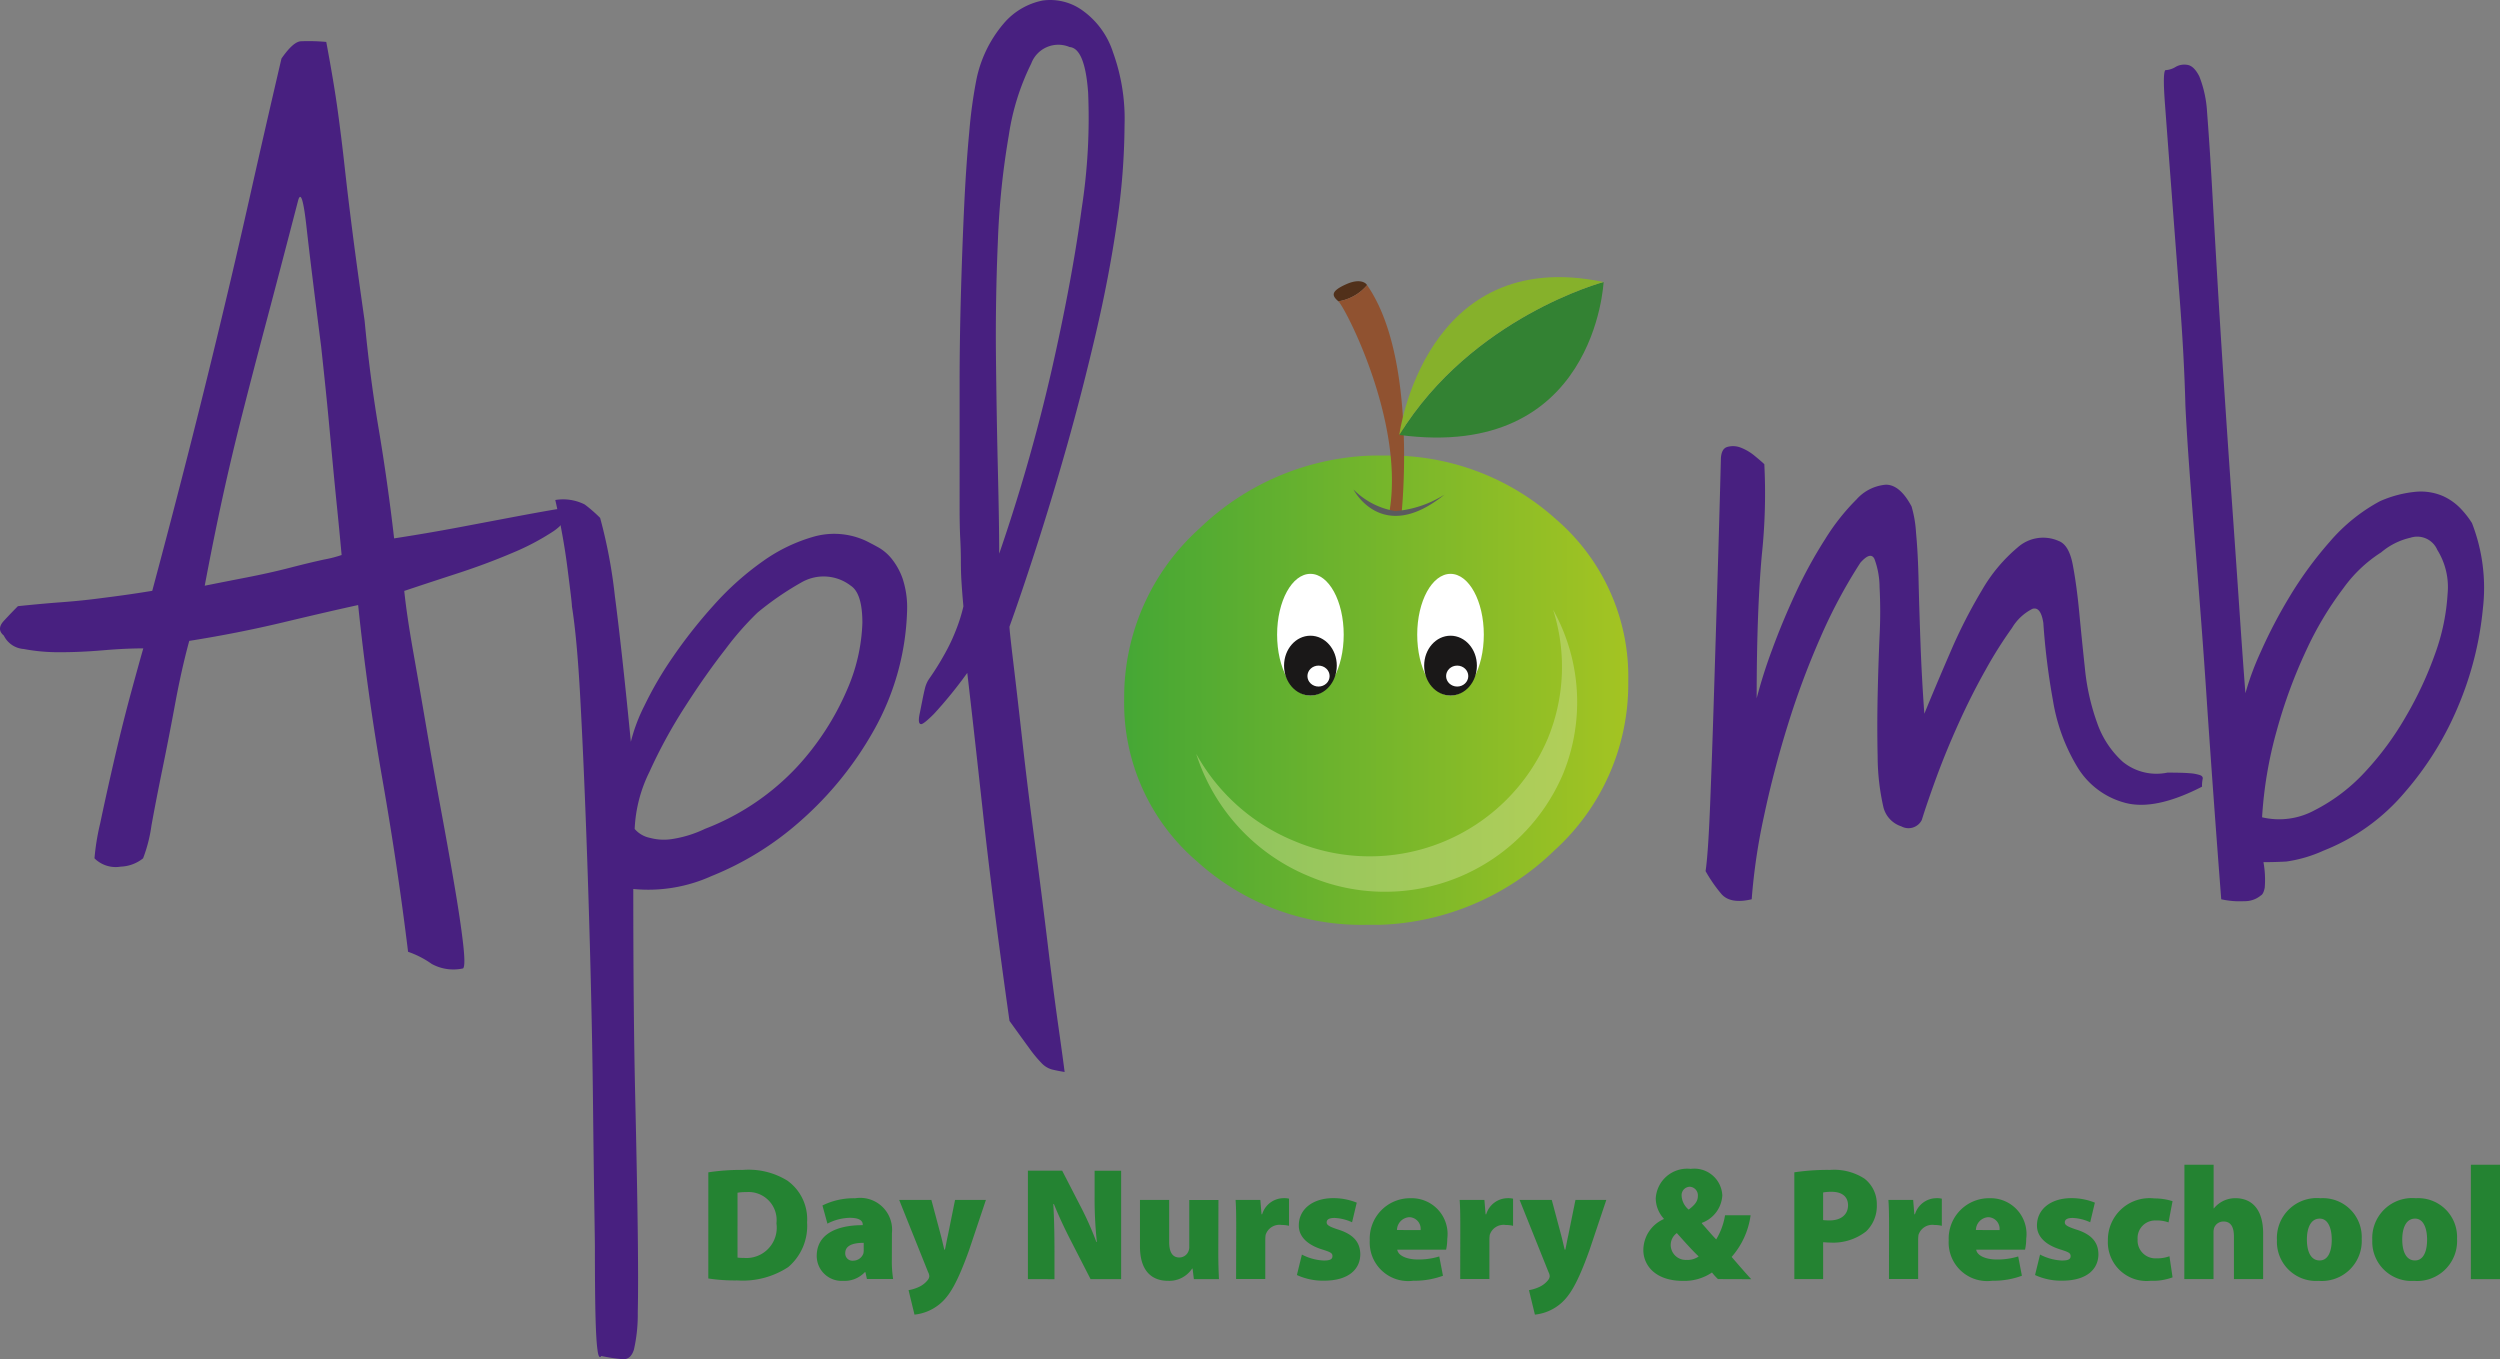 <svg xmlns="http://www.w3.org/2000/svg" xmlns:xlink="http://www.w3.org/1999/xlink" width="214.124" height="116.415" viewBox="0 0 214.124 116.415"><rect x="0" y="0" width="214.124" height="116.415" fill="#808080" stroke="none"/><defs><linearGradient id="linear-gradient" y1="0.5" x2="1" y2="0.5" gradientUnits="objectBoundingBox"><stop offset="0" stop-color="#45a735"></stop><stop offset="1" stop-color="#a4c422"></stop></linearGradient></defs><g id="logo" transform="translate(719.873 -79.791)"><g id="Group_1746" data-name="Group 1746" transform="translate(-719.873 79.791)"><g id="Group_1739" data-name="Group 1739" transform="translate(0 0)"><path id="Path_3813" data-name="Path 3813" d="M-707.6,141.138q-1.535,0-3.45.164t-3.67.164a16,16,0,0,1-3.124-.275,2.055,2.055,0,0,1-1.7-1.149q-.658-.548,0-1.261t1.207-1.259q2.085-.216,3.616-.329t2.849-.274q1.321-.164,2.52-.329t2.52-.383q1.644-6.136,3.068-11.726t2.739-11.068q1.321-5.478,2.575-11.068t2.685-11.726q.987-1.424,1.644-1.48a16.518,16.518,0,0,1,2.192.056q.658,3.508.987,5.917t.6,4.878q.273,2.466.658,5.478t1.042,7.619q.44,4.712,1.205,9.26t1.321,9.37q2.848-.44,5.478-.935l4.658-.881q2.026-.382,3.288-.6c.838-.147,1.259-.181,1.259-.11q.329.986-1.042,1.917a21.059,21.059,0,0,1-3.569,1.875q-2.195.935-4.712,1.753t-4.493,1.48q.216,2.084.768,5.205t1.149,6.631q.6,3.508,1.259,7.068t1.149,6.469q.493,2.9.714,4.822t0,2.137a3.858,3.858,0,0,1-2.685-.383,8.052,8.052,0,0,0-2.027-1.041q-.881-7.233-2.192-14.74t-2.084-14.958q-2.523.55-6.411,1.48t-8.055,1.59q-.658,2.412-1.205,5.368t-1.1,5.644q-.549,2.686-.935,4.822a12.573,12.573,0,0,1-.713,2.789,3.244,3.244,0,0,1-1.917.712,2.57,2.57,0,0,1-2.247-.712,20.2,20.2,0,0,1,.493-3.014q.493-2.349,1.149-5.205t1.37-5.534Q-708.038,142.669-707.6,141.138Zm5.261-5.368q1.644-.329,3.617-.713t3.67-.822q1.7-.44,2.959-.712a10.078,10.078,0,0,0,1.48-.383q-.222-2.409-.385-4t-.329-3.343q-.164-1.751-.383-4.11t-.658-6.411q-.881-6.9-1.261-10.3t-.712-2.192q-1.535,5.917-2.685,10.246t-2.084,8q-.934,3.67-1.7,7.178t-1.528,7.561Z" transform="translate(719.873 -85.604)" fill="#482080"></path><path id="Path_3814" data-name="Path 3814" d="M-567.712,196.348c.294.147.638.329,1.041.548a4.067,4.067,0,0,1,1.151.986,5.77,5.77,0,0,1,.935,1.7,7.905,7.905,0,0,1,.383,2.685,22.155,22.155,0,0,1-2.849,10.3,29.581,29.581,0,0,1-6.3,7.78,26.141,26.141,0,0,1-7.619,4.712,13.137,13.137,0,0,1-6.685,1.1q0,10.628.164,17.753t.219,11.672q.054,4.551,0,6.849a13.533,13.533,0,0,1-.329,3.178q-.275.881-.987.822a16.115,16.115,0,0,1-1.807-.274q-.222.329-.329-.548-.11-.768-.164-2.739t-.056-6.136q0-.329-.054-3.781t-.11-8.661q-.056-5.207-.216-11.45t-.383-12.163q-.22-5.919-.493-10.958t-.712-7.78c0-.147-.038-.511-.109-1.1s-.164-1.321-.275-2.192-.255-1.826-.44-2.849-.383-2.008-.6-2.959a4.11,4.11,0,0,1,2.52.383,12.376,12.376,0,0,1,1.321,1.149,43.179,43.179,0,0,1,1.261,6.685q.6,4.6,1.37,12.494a14.569,14.569,0,0,1,1.149-3.068,30.989,30.989,0,0,1,2.465-4.219,42.58,42.58,0,0,1,3.507-4.438,24.659,24.659,0,0,1,4.165-3.726,14.159,14.159,0,0,1,4.438-2.137A6.459,6.459,0,0,1-567.712,196.348Zm-13.806,24.662a21.153,21.153,0,0,0,7.945-5.37,23.224,23.224,0,0,0,4.219-6.521,15.522,15.522,0,0,0,1.321-5.75q0-2.52-.986-3.178a3.805,3.805,0,0,0-4.165-.329,25.7,25.7,0,0,0-3.835,2.629,25.66,25.66,0,0,0-2.739,3.124q-1.754,2.248-3.505,4.991a43.048,43.048,0,0,0-3.014,5.534,12.184,12.184,0,0,0-1.26,4.877,2.33,2.33,0,0,0,1.321.766,4.528,4.528,0,0,0,1.809.11,9.968,9.968,0,0,0,2.9-.888Z" transform="translate(641.896 -150.018)" fill="#482080"></path><path id="Path_3815" data-name="Path 3815" d="M-504.377,133.462q0,.329.329,3.068t.771,6.689q.44,3.946,1.042,8.494t1.1,8.661q.493,4.11.935,7.233t.547,4c-.44-.072-.8-.147-1.1-.219a1.943,1.943,0,0,1-.881-.548,11.067,11.067,0,0,1-1.041-1.259q-.6-.822-1.7-2.349-1.425-10.083-2.246-17.589t-1.37-12.219a37.758,37.758,0,0,1-2.849,3.507q-.881.881-1.1.881-.329,0-.109-.986.11-.548.219-1.1t.216-.986a2.484,2.484,0,0,1,.329-.768,23.247,23.247,0,0,0,1.37-2.192,15.3,15.3,0,0,0,.935-1.973,13.8,13.8,0,0,0,.658-2.085q-.11-1.2-.164-2.084c-.038-.587-.054-1.186-.054-1.807s-.019-1.26-.054-1.917-.054-1.5-.054-2.52V112.607q0-3.56.109-7.507t.275-7.507q.164-3.56.44-6.469a40.967,40.967,0,0,1,.6-4.439,10.68,10.68,0,0,1,2.349-4.877,5.881,5.881,0,0,1,3.343-1.973,4.725,4.725,0,0,1,3.45.881,7.046,7.046,0,0,1,2.575,3.561,16.715,16.715,0,0,1,.986,6.246,58.883,58.883,0,0,1-.658,8.383q-.658,4.551-1.809,9.479t-2.465,9.59q-1.321,4.658-2.63,8.712T-504.377,133.462Zm-.881-6.246a153.564,153.564,0,0,0,4.494-15.726q1.751-7.724,2.575-13.862a50.651,50.651,0,0,0,.548-9.919q-.274-3.78-1.588-3.89a2.475,2.475,0,0,0-1.949.008,2.475,2.475,0,0,0-1.339,1.416,20.583,20.583,0,0,0-1.917,6.136,67.433,67.433,0,0,0-.935,9.041q-.22,5.1-.164,10.129t.164,9.533q.11,4.5.112,7.128Z" transform="translate(590.838 -79.791)" fill="#482080"></path><path id="Path_3816" data-name="Path 3816" d="M-333,181.9q0-.987.548-1.149a1.8,1.8,0,0,1,1.149.054,4.24,4.24,0,0,1,1.205.712q.6.493.822.712a49.99,49.99,0,0,1-.216,7.78q-.44,4.931-.44,12.274a42.558,42.558,0,0,1,1.321-4.165q.881-2.409,2.027-4.876a39.169,39.169,0,0,1,2.52-4.6,18.641,18.641,0,0,1,2.685-3.4,3.771,3.771,0,0,1,2.521-1.259q1.2,0,2.192,1.863a9.9,9.9,0,0,1,.383,2.247q.164,1.7.219,4.11t.164,5.37q.107,2.959.329,6.027.986-2.409,2.246-5.318a44.057,44.057,0,0,1,2.685-5.261,13.729,13.729,0,0,1,3.068-3.67,3.273,3.273,0,0,1,3.507-.548q.881.329,1.205,2.027t.548,4q.216,2.3.493,4.877a19.262,19.262,0,0,0,1.041,4.658,8.073,8.073,0,0,0,2.192,3.343,4.581,4.581,0,0,0,3.836.935q1.321,0,1.917.054a3.493,3.493,0,0,1,.881.164c.182.072.255.183.219.329a2.849,2.849,0,0,0-.054.658q-4.056,2.085-6.631,1.37a6.792,6.792,0,0,1-4.055-3.068,15.916,15.916,0,0,1-2.084-5.7,59.425,59.425,0,0,1-.822-6.629q-.222-1.422-.934-1.205a4.289,4.289,0,0,0-1.754,1.644,36.3,36.3,0,0,0-2.246,3.561q-1.207,2.137-2.3,4.551t-1.917,4.658q-.82,2.247-1.259,3.67a1.276,1.276,0,0,1-.76.646,1.277,1.277,0,0,1-.994-.1,2.311,2.311,0,0,1-1.534-1.644,19.854,19.854,0,0,1-.493-4.329q-.057-2.573,0-5.205t.164-5.1a41.123,41.123,0,0,0,0-4.22,7.053,7.053,0,0,0-.44-2.41q-.329-.658-1.205.329a44.359,44.359,0,0,0-3.45,6.469,70.331,70.331,0,0,0-2.789,7.507q-1.207,3.892-2.027,7.78a51.622,51.622,0,0,0-1.041,7.068q-1.869.44-2.629-.493a12.672,12.672,0,0,1-1.321-1.917q.216-1.422.383-5.534t.329-9.37q.164-5.261.329-10.74T-333,181.9Z" transform="translate(480.39 -142.469)" fill="#482080"></path><path id="Path_3817" data-name="Path 3817" d="M-230.511,94.907a1.785,1.785,0,0,0,.822-.275,1.5,1.5,0,0,1,1.041-.164q.548.11.987.986A9.8,9.8,0,0,1-227,98.522q.216,2.741.44,6.684t.493,8.492q.273,4.551.6,9.48t.658,9.589q.329,4.659.6,8.661t.493,6.849a24.016,24.016,0,0,1,1.321-3.561A42.285,42.285,0,0,1-219.928,140a32.436,32.436,0,0,1,3.45-4.712,15.008,15.008,0,0,1,4.273-3.45,9.778,9.778,0,0,1,3.178-.822,4.784,4.784,0,0,1,2.246.383,4.88,4.88,0,0,1,1.534,1.1,7.8,7.8,0,0,1,.935,1.205,15.339,15.339,0,0,1,.934,7.34,28.442,28.442,0,0,1-2.084,8.275,27.193,27.193,0,0,1-4.658,7.507,17.476,17.476,0,0,1-6.9,4.932,11.677,11.677,0,0,1-3.178.935c-.658.038-1.321.054-1.973.054a8.352,8.352,0,0,1,.109,2.192q-.11.548-.329.658a2.148,2.148,0,0,1-1.424.493,7.24,7.24,0,0,1-1.973-.164q-.658-8.548-1.205-16.548-.22-3.4-.493-7.014t-.548-7.014q-.274-3.4-.493-6.411t-.329-5.314q-.107-4.163-.493-9.206t-.712-9.37q-.329-4.328-.549-7.287T-230.511,94.907Zm18.411,41.314a11.768,11.768,0,0,0-3.229,3.068,28.771,28.771,0,0,0-3.178,5.315,43.046,43.046,0,0,0-2.52,6.85,35.262,35.262,0,0,0-1.262,7.451,6.352,6.352,0,0,0,4.493-.6,15.351,15.351,0,0,0,4.273-3.229,25.734,25.734,0,0,0,3.561-4.822,31.308,31.308,0,0,0,2.52-5.431,18.041,18.041,0,0,0,1.041-5.041,6.019,6.019,0,0,0-.881-3.781,1.869,1.869,0,0,0-2.3-1.041,5.872,5.872,0,0,0-2.518,1.264Z" transform="translate(416.035 -88.904)" fill="#482080"></path></g><g id="Group_1745" data-name="Group 1745" transform="translate(96.282 23.736)"><path id="Path_3818" data-name="Path 3818" d="M-422.546,202.178a19.231,19.231,0,0,1-6.312,14.455,22.5,22.5,0,0,1-14.925,6.384h-1.174a20.967,20.967,0,0,1-14.495-5.405,17.859,17.859,0,0,1-6.268-13.946,19.424,19.424,0,0,1,6.425-14.572,22.3,22.3,0,0,1,14.806-6.268h1.174A21.226,21.226,0,0,1-428.7,188.31,17.78,17.78,0,0,1-422.546,202.178Z" transform="translate(465.723 -167.543)" fill="url(#linear-gradient)"></path><g id="Group_1742" data-name="Group 1742" transform="translate(17.95 0)"><g id="Group_1740" data-name="Group 1740" transform="translate(0 0.35)"><path id="Path_3819" data-name="Path 3819" d="M-415.506,143.742c-.016-.022-.031-.045-.047-.068,0,0-.432-.6-1.762,0s-1.212.97-.647,1.455A4.084,4.084,0,0,0-415.506,143.742Z" transform="translate(418.363 -143.406)" fill="#51301a"></path><path id="Path_3820" data-name="Path 3820" d="M-414.844,144.294a4.068,4.068,0,0,1-2.459,1.386c.565.484,5.635,10.226,4.394,17.9a2.162,2.162,0,0,0,1.017.279S-410.473,150.542-414.844,144.294Z" transform="translate(417.701 -143.958)" fill="#905230"></path></g><path id="Path_3821" data-name="Path 3821" d="M-413.892,190.486s2.432,4.781,7.795.44a9.315,9.315,0,0,1-4.2,1.414A6.494,6.494,0,0,1-413.892,190.486Z" transform="translate(415.584 -172.299)" fill="#5a5b5e"></path><g id="Group_1741" data-name="Group 1741" transform="translate(5.615)"><path id="Path_3822" data-name="Path 3822" d="M-403.533,156.685c16.807,2.253,17.5-13.1,17.5-13.1S-397.319,146.587-403.533,156.685Z" transform="translate(403.533 -143.17)" fill="#338233"></path><path id="Path_3823" data-name="Path 3823" d="M-403.533,156c6.212-10.1,17.5-13.1,17.5-13.1C-401.4,139.683-403.533,156-403.533,156Z" transform="translate(403.533 -142.481)" fill="#86b12b"></path></g></g><path id="Path_3824" data-name="Path 3824" d="M-418.884,217.671a16.106,16.106,0,0,1-.457,11.043,16.57,16.57,0,0,1-21.726,8.761,16.9,16.9,0,0,1-8.383-7.46,16.854,16.854,0,0,0,9.688,10.494,16.57,16.57,0,0,0,21.726-8.761,16.224,16.224,0,0,0-.849-14.078Z" transform="translate(455.623 -189.185)" fill="rgba(202,220,144,0.49)"></path><g id="Group_1743" data-name="Group 1743" transform="translate(13.102 25.414)"><ellipse id="Ellipse_40" data-name="Ellipse 40" cx="2.852" cy="5.21" rx="2.852" ry="5.21" transform="translate(0 0)" fill="#fff"></ellipse><ellipse id="Ellipse_41" data-name="Ellipse 41" cx="2.258" cy="2.562" rx="2.258" ry="2.562" transform="translate(0.595 5.298)" fill="#1a1818"></ellipse></g><g id="Group_1744" data-name="Group 1744" transform="translate(25.102 25.414)"><ellipse id="Ellipse_42" data-name="Ellipse 42" cx="2.852" cy="5.21" rx="2.852" ry="5.21" transform="translate(0 0)" fill="#fff"></ellipse><ellipse id="Ellipse_43" data-name="Ellipse 43" cx="2.258" cy="2.562" rx="2.258" ry="2.562" transform="translate(0.595 5.298)" fill="#1a1818"></ellipse></g></g><ellipse id="Ellipse_44" data-name="Ellipse 44" cx="0.95" cy="0.897" rx="0.95" ry="0.897" transform="translate(111.981 57.009)" fill="#fff"></ellipse><ellipse id="Ellipse_45" data-name="Ellipse 45" cx="0.95" cy="0.897" rx="0.95" ry="0.897" transform="translate(123.858 57.009)" fill="#fff"></ellipse></g><g id="Group_1747" data-name="Group 1747" transform="translate(-659.208 179.55)"><path id="Path_3825" data-name="Path 3825" d="M-559.742,344.512a18.487,18.487,0,0,1,2.961-.207,6.312,6.312,0,0,1,3.817.923,4.065,4.065,0,0,1,1.681,3.569,4.628,4.628,0,0,1-1.615,3.83,7.087,7.087,0,0,1-4.367,1.143,15.121,15.121,0,0,1-2.479-.166Zm2.5,7.3a3.064,3.064,0,0,0,.524.028,2.6,2.6,0,0,0,2.124-.8,2.6,2.6,0,0,0,.686-2.163,2.4,2.4,0,0,0-.657-1.945,2.4,2.4,0,0,0-1.919-.727,3.894,3.894,0,0,0-.757.054Z" transform="translate(559.745 -343.861)" fill="#248332"></path><path id="Path_3826" data-name="Path 3826" d="M-528.806,355.991a9.92,9.92,0,0,0,.11,1.653h-2.246l-.125-.587h-.054a2.383,2.383,0,0,1-1.873.744,2.129,2.129,0,0,1-1.583-.587,2.129,2.129,0,0,1-.662-1.552c0-1.819,1.64-2.632,3.94-2.632v-.054c0-.275-.206-.575-1.116-.575a4.3,4.3,0,0,0-1.908.5l-.427-1.556a6.026,6.026,0,0,1,2.81-.619,2.732,2.732,0,0,1,2.308.719,2.731,2.731,0,0,1,.833,2.269Zm-2.41-1.447c-1.019,0-1.581.276-1.581.881a.617.617,0,0,0,.2.49.617.617,0,0,0,.5.157.928.928,0,0,0,.854-.619,1.512,1.512,0,0,0,.028-.36Z" transform="translate(544.527 -347.855)" fill="#248332"></path><path id="Path_3827" data-name="Path 3827" d="M-513.836,351.108l.813,3.045c.1.373.207.868.294,1.212h.054c.082-.36.166-.854.248-1.2l.619-3.058h2.642l-1.446,4.313c-1.019,2.838-1.681,3.871-2.412,4.518a4.044,4.044,0,0,1-2.259.992l-.509-2.095a3.505,3.505,0,0,0,.854-.261,2.046,2.046,0,0,0,.8-.621.568.568,0,0,0,.123-.3.763.763,0,0,0-.1-.36l-2.479-6.186Z" transform="translate(532.944 -348.092)" fill="#248332"></path><path id="Path_3828" data-name="Path 3828" d="M-487.5,353.776v-9.285h2.936l1.468,2.852a27.159,27.159,0,0,1,1.461,3.252h.041a35.04,35.04,0,0,1-.192-3.9v-2.2h2.272v9.285h-2.617l-1.581-3.083c-.509-.978-1.116-2.231-1.557-3.348h-.054c.072,1.254.1,2.642.1,4.147v2.287Z" transform="translate(514.874 -343.98)" fill="#248332"></path><path id="Path_3829" data-name="Path 3829" d="M-455.454,355.573c0,.964.028,1.735.056,2.315h-2.149l-.11-.9h-.041a2.349,2.349,0,0,1-2.055,1.047c-1.515,0-2.41-.978-2.41-2.936v-3.994h2.5V354.7c0,.869.276,1.336.868,1.336a.841.841,0,0,0,.8-.575.934.934,0,0,0,.054-.36V351.11h2.5Z" transform="translate(499.136 -348.092)" fill="#248332"></path><path id="Path_3830" data-name="Path 3830" d="M-440.483,353.144c0-1.078-.013-1.725-.054-2.287h2.121l.1,1.226h.056a1.933,1.933,0,0,1,1.8-1.377,1.826,1.826,0,0,1,.5.041v2.325A2.723,2.723,0,0,0-436.6,353a1.242,1.242,0,0,0-1.365.854,3.508,3.508,0,0,0-.028.427v3.348h-2.5Z" transform="translate(485.699 -347.842)" fill="#248332"></path><path id="Path_3831" data-name="Path 3831" d="M-426.255,355.54a4.469,4.469,0,0,0,1.873.511c.537,0,.744-.11.744-.373s-.147-.345-.881-.575c-1.5-.468-2.013-1.281-2-2.067,0-1.351,1.157-2.328,2.948-2.328a5.292,5.292,0,0,1,2.013.386l-.4,1.681a3.938,3.938,0,0,0-1.5-.371c-.427,0-.675.11-.675.386,0,.22.22.36,1.019.619,1.337.427,1.847,1.13,1.86,2.095,0,1.293-1.006,2.272-3.1,2.272a5.328,5.328,0,0,1-2.328-.483Z" transform="translate(477.097 -347.846)" fill="#248332"></path><path id="Path_3832" data-name="Path 3832" d="M-407.858,355.118c.082.537.868.84,1.75.84a5.981,5.981,0,0,0,1.847-.261l.317,1.653a7.01,7.01,0,0,1-2.534.427,3.3,3.3,0,0,1-2.683-.848,3.3,3.3,0,0,1-1.052-2.609,3.458,3.458,0,0,1,.976-2.565,3.458,3.458,0,0,1,2.537-1.045,3.073,3.073,0,0,1,2.363,1.015,3.072,3.072,0,0,1,.763,2.456,4.443,4.443,0,0,1-.1.935Zm2-1.681a1,1,0,0,0-.241-.762,1,1,0,0,0-.724-.341,1.127,1.127,0,0,0-1.061,1.1Z" transform="translate(466.868 -347.842)" fill="#248332"></path><path id="Path_3833" data-name="Path 3833" d="M-389.834,353.145c0-1.078-.013-1.725-.056-2.287h2.121l.1,1.226h.054a1.933,1.933,0,0,1,1.8-1.377,1.83,1.83,0,0,1,.5.041v2.325a2.723,2.723,0,0,0-.634-.072,1.242,1.242,0,0,0-1.365.854,3.481,3.481,0,0,0-.028.427v3.348h-2.5Z" transform="translate(454.243 -347.841)" fill="#248332"></path><path id="Path_3834" data-name="Path 3834" d="M-373.579,351.108l.813,3.045c.1.373.207.868.294,1.212h.054c.082-.36.166-.854.248-1.2l.621-3.058h2.642l-1.447,4.313c-1.019,2.838-1.681,3.871-2.41,4.518a4.044,4.044,0,0,1-2.259.992l-.509-2.095a3.5,3.5,0,0,0,.854-.261,2.043,2.043,0,0,0,.8-.621.576.576,0,0,0,.123-.3.762.762,0,0,0-.1-.36l-2.479-6.186Z" transform="translate(445.822 -348.092)" fill="#248332"></path><path id="Path_3835" data-name="Path 3835" d="M-341.979,353.532a4.927,4.927,0,0,1-.511-.565,4.209,4.209,0,0,1-2.479.719c-2.438,0-3.4-1.392-3.4-2.632a2.914,2.914,0,0,1,1.75-2.66v-.041a2.612,2.612,0,0,1-.688-1.725,2.694,2.694,0,0,1,.947-1.912,2.694,2.694,0,0,1,2.041-.623,2.4,2.4,0,0,1,1.857.54,2.4,2.4,0,0,1,.857,1.733,2.664,2.664,0,0,1-1.75,2.349v.054c.414.455.854.992,1.226,1.365a5.806,5.806,0,0,0,.757-2.067h2.19a6.782,6.782,0,0,1-1.626,3.567c.55.633,1.1,1.282,1.681,1.908Zm-2.642-1.64a1.631,1.631,0,0,0,.992-.3c-.587-.551-1.226-1.282-1.873-2a1.26,1.26,0,0,0-.524,1.028,1.287,1.287,0,0,0,.421.935,1.287,1.287,0,0,0,.97.332Zm.22-6.268a.719.719,0,0,0-.509.239.718.718,0,0,0-.181.533,1.648,1.648,0,0,0,.606,1.185c.565-.427.785-.744.785-1.157a.734.734,0,0,0-.175-.546.734.734,0,0,0-.514-.254Z" transform="translate(428.456 -343.738)" fill="#248332"></path><path id="Path_3836" data-name="Path 3836" d="M-314.232,344.514a19.074,19.074,0,0,1,3.058-.206,4.781,4.781,0,0,1,2.946.744,2.749,2.749,0,0,1,1.061,2.228,3.018,3.018,0,0,1-.909,2.287,4.574,4.574,0,0,1-3.083.964c-.248,0-.455-.028-.606-.028v3.155h-2.465Zm2.465,4.091a5.286,5.286,0,0,0,.565.028c.965,0,1.571-.5,1.571-1.293,0-.688-.455-1.157-1.4-1.157a3.742,3.742,0,0,0-.734.056Z" transform="translate(407.25 -343.864)" fill="#248332"></path><path id="Path_3837" data-name="Path 3837" d="M-292.909,353.145c0-1.078-.013-1.725-.056-2.287h2.121l.1,1.226h.054a1.933,1.933,0,0,1,1.8-1.377,1.832,1.832,0,0,1,.5.041v2.325a2.723,2.723,0,0,0-.634-.072,1.242,1.242,0,0,0-1.365.854,3.509,3.509,0,0,0-.028.427v3.348h-2.5Z" transform="translate(394.041 -347.841)" fill="#248332"></path><path id="Path_3838" data-name="Path 3838" d="M-276.977,355.118c.082.537.868.84,1.75.84a5.983,5.983,0,0,0,1.847-.261l.317,1.653a7.009,7.009,0,0,1-2.534.427,3.3,3.3,0,0,1-2.683-.848,3.3,3.3,0,0,1-1.052-2.609,3.459,3.459,0,0,1,.976-2.565,3.459,3.459,0,0,1,2.537-1.045,3.073,3.073,0,0,1,2.363,1.015,3.072,3.072,0,0,1,.763,2.456,4.436,4.436,0,0,1-.1.935Zm2-1.681a1,1,0,0,0-.241-.762,1,1,0,0,0-.724-.341,1.127,1.127,0,0,0-1.06,1.1Z" transform="translate(385.573 -347.842)" fill="#248332"></path><path id="Path_3839" data-name="Path 3839" d="M-259.381,355.54a4.468,4.468,0,0,0,1.873.511c.537,0,.744-.11.744-.373s-.147-.345-.881-.575c-1.5-.468-2.013-1.281-2-2.067,0-1.351,1.157-2.328,2.946-2.328a5.292,5.292,0,0,1,2.013.386l-.4,1.681a3.937,3.937,0,0,0-1.5-.371c-.427,0-.675.11-.675.386,0,.22.22.36,1.019.619,1.336.427,1.847,1.13,1.86,2.095,0,1.293-1.007,2.272-3.1,2.272a5.324,5.324,0,0,1-2.328-.483Z" transform="translate(373.446 -347.846)" fill="#248332"></path><path id="Path_3840" data-name="Path 3840" d="M-237.8,357.515a4.765,4.765,0,0,1-1.86.294,3.322,3.322,0,0,1-2.641-.886,3.322,3.322,0,0,1-1.038-2.585,3.567,3.567,0,0,1,1.181-2.691,3.567,3.567,0,0,1,2.8-.891,5.083,5.083,0,0,1,1.556.235l-.345,1.819a2.821,2.821,0,0,0-1.077-.164,1.5,1.5,0,0,0-1.148.452,1.5,1.5,0,0,0-.421,1.16,1.528,1.528,0,0,0,.448,1.188,1.528,1.528,0,0,0,1.19.44,2.9,2.9,0,0,0,1.088-.179Z" transform="translate(363.214 -347.87)" fill="#248332"></path><path id="Path_3841" data-name="Path 3841" d="M-226.033,343.145h2.5v3.733h.028a2.362,2.362,0,0,1,.8-.633,2.372,2.372,0,0,1,1.028-.235c1.528,0,2.384,1.088,2.384,3v3.927h-2.5V349.29c0-.8-.261-1.281-.881-1.281a.844.844,0,0,0-.813.537,1.333,1.333,0,0,0-.056.4v3.994h-2.5Z" transform="translate(352.464 -343.145)" fill="#248332"></path><path id="Path_3842" data-name="Path 3842" d="M-201.535,357.791a3.354,3.354,0,0,1-2.578-.938,3.355,3.355,0,0,1-1.016-2.548,3.422,3.422,0,0,1,1.044-2.652,3.422,3.422,0,0,1,2.69-.941,3.327,3.327,0,0,1,2.537.95,3.326,3.326,0,0,1,.989,2.522,3.423,3.423,0,0,1-1.011,2.629,3.423,3.423,0,0,1-2.642.981Zm.072-1.75c.675,0,1.028-.7,1.028-1.791,0-.934-.3-1.791-1.028-1.791-.826,0-1.1.9-1.1,1.791,0,1.02.33,1.791,1.088,1.791Z" transform="translate(339.483 -347.844)" fill="#248332"></path><path id="Path_3843" data-name="Path 3843" d="M-179.976,357.79a3.355,3.355,0,0,1-2.578-.938,3.354,3.354,0,0,1-1.016-2.547,3.422,3.422,0,0,1,1.044-2.652,3.422,3.422,0,0,1,2.689-.942,3.325,3.325,0,0,1,2.537.95,3.326,3.326,0,0,1,.989,2.522,3.423,3.423,0,0,1-1.011,2.629,3.424,3.424,0,0,1-2.642.981Zm.072-1.75c.675,0,1.028-.7,1.028-1.791,0-.934-.3-1.791-1.028-1.791-.826,0-1.1.9-1.1,1.791,0,1.02.33,1.791,1.088,1.791Z" transform="translate(326.091 -347.843)" fill="#248332"></path><path id="Path_3844" data-name="Path 3844" d="M-161.285,343.145h2.5v9.8h-2.5Z" transform="translate(312.249 -343.145)" fill="#248332"></path></g></g></svg>